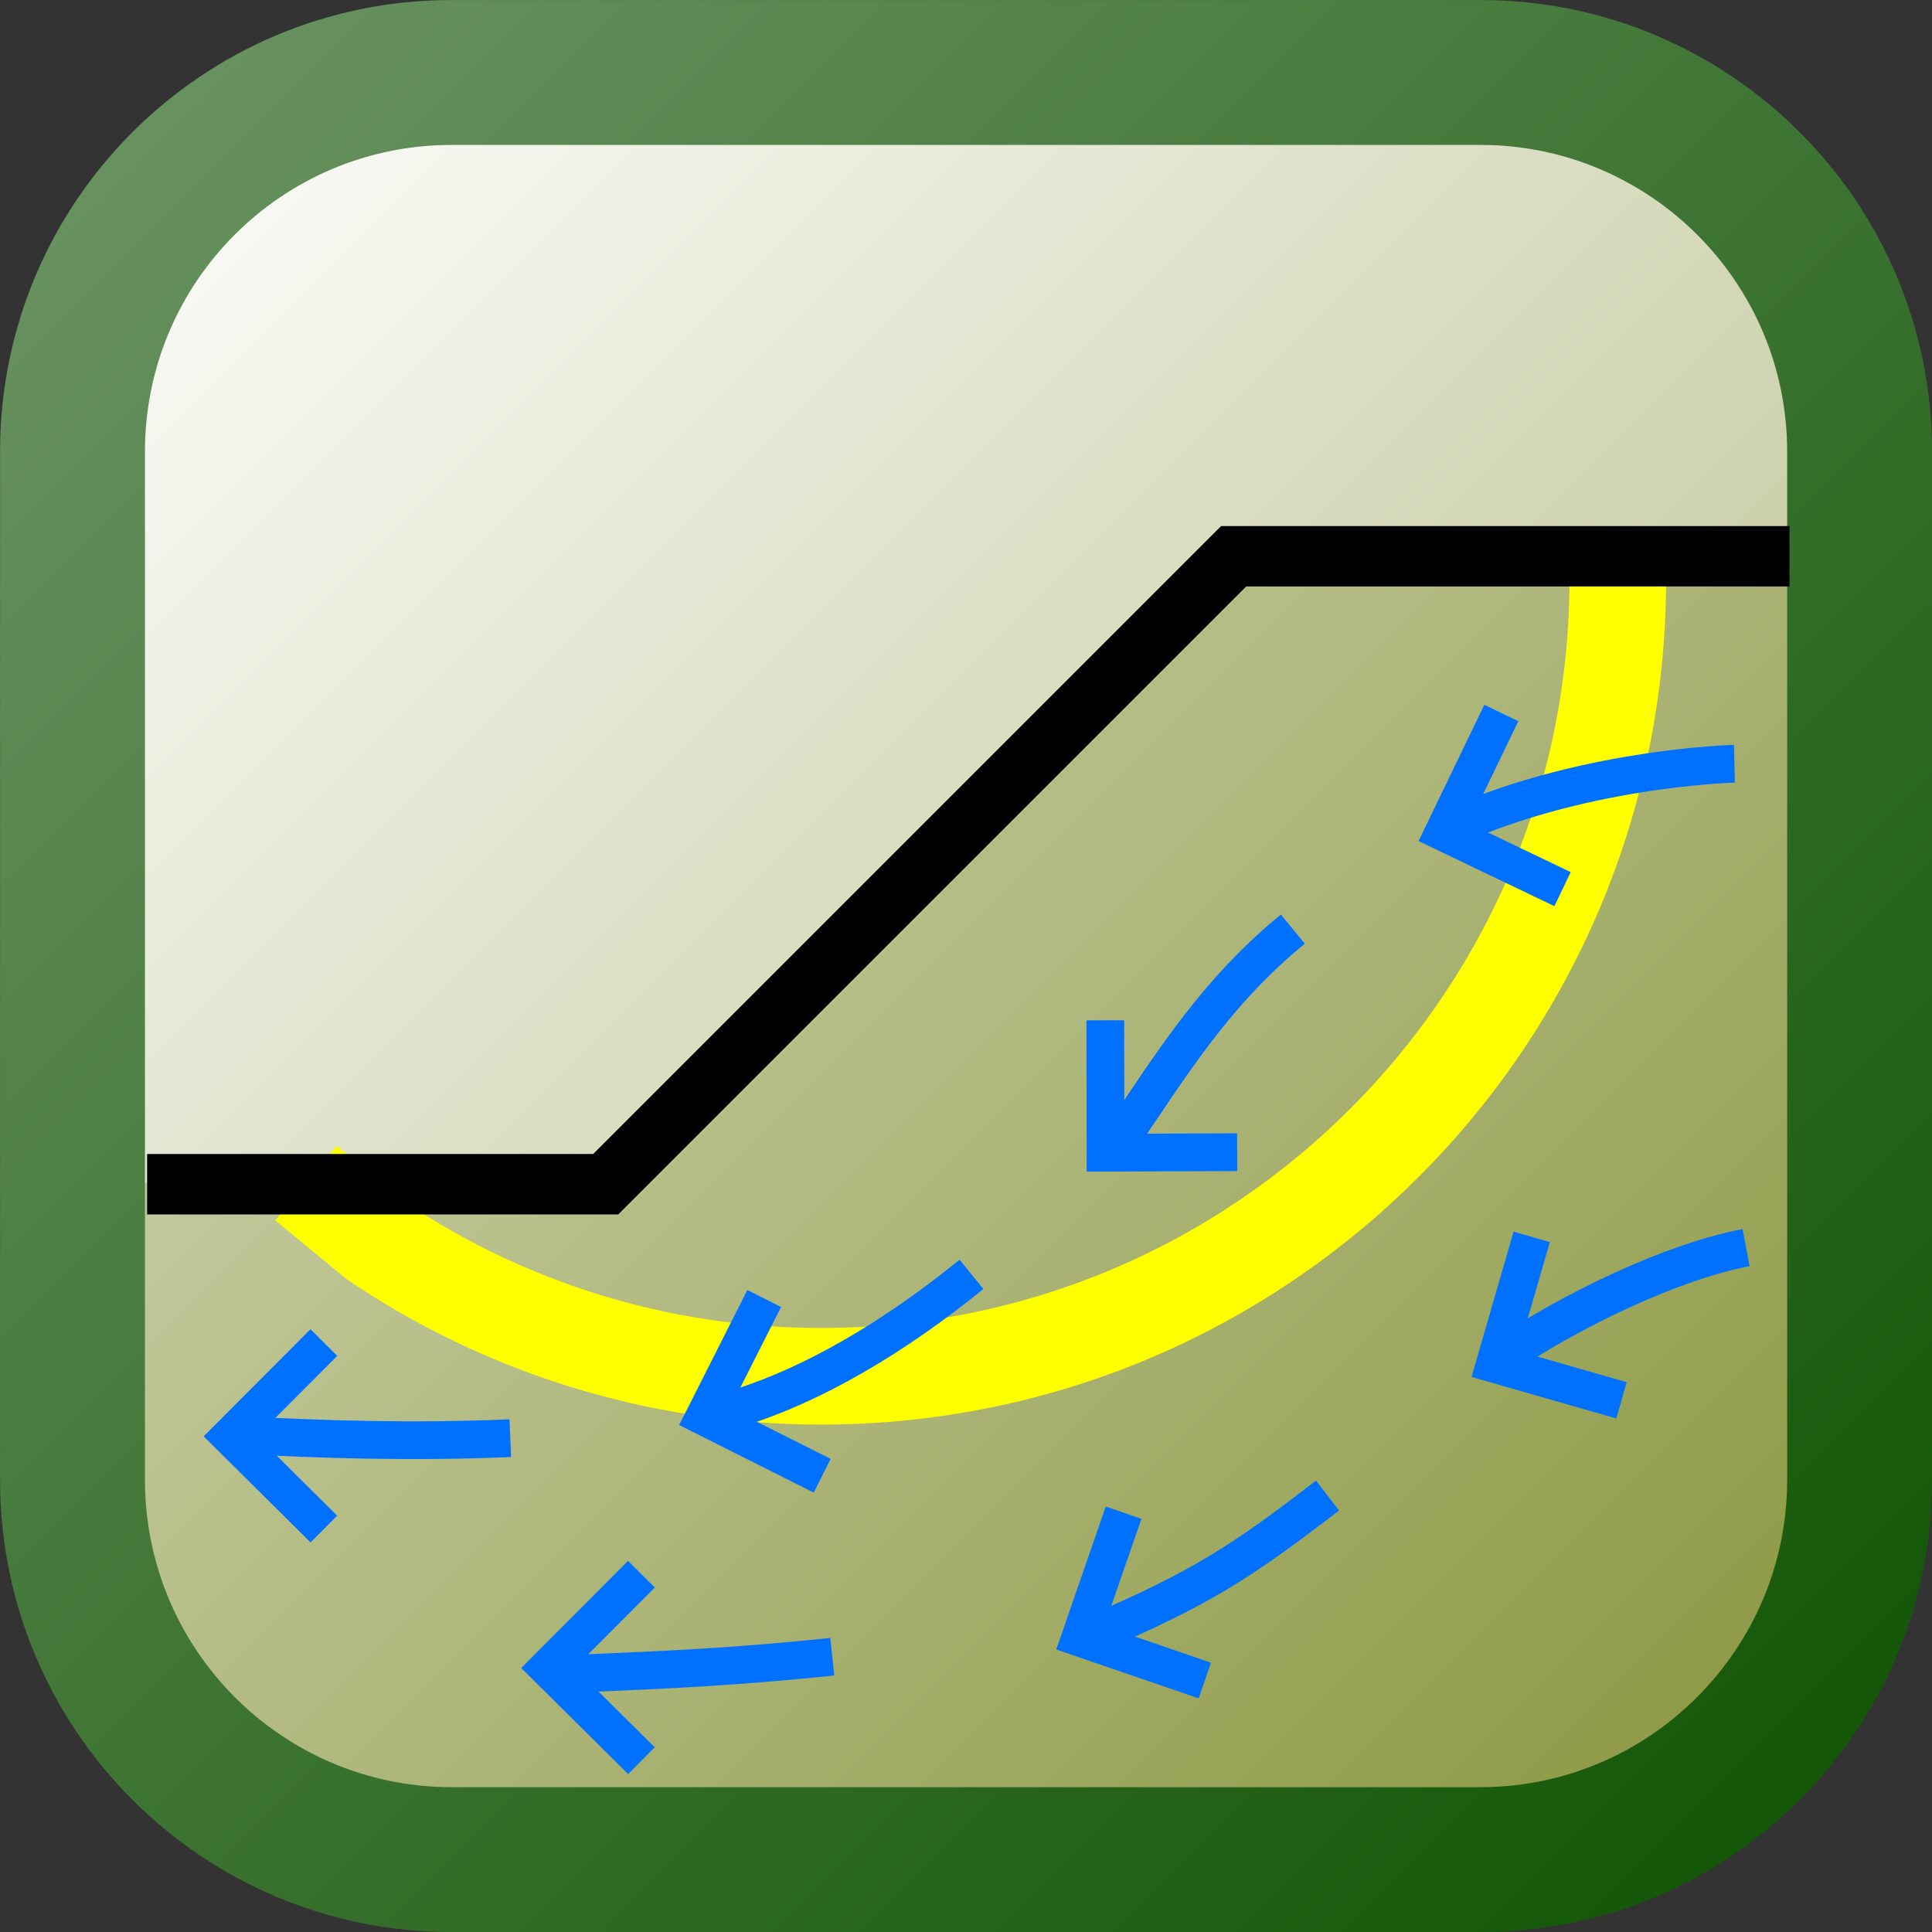 <?xml version="1.0" encoding="UTF-8" standalone="no"?>
<!-- Created with Inkscape (http://www.inkscape.org/) -->

<svg
   width="256"
   height="256"
   viewBox="0 0 67.733 67.733"
   version="1.1"
   id="svg3031"
   xmlns:xlink="http://www.w3.org/1999/xlink"
   xmlns="http://www.w3.org/2000/svg"
   xmlns:svg="http://www.w3.org/2000/svg">
  <rect x="0" y="0" width="67.733" height="67.733" fill="#333333" stroke="none"/>
  <defs
     id="defs3028">
    <linearGradient
       y2="191.88"
       x2="367.87"
       y1="164.13"
       x1="340.12"
       gradientTransform="matrix(2.258,0,0,2.258,-765.385,-368.039)"
       gradientUnits="userSpaceOnUse"
       id="linearGradient6275"
       xlink:href="#SVGID_167_" />
    <linearGradient
       y2="191.88"
       x2="367.87"
       y1="164.13"
       x1="340.12"
       gradientUnits="userSpaceOnUse"
       id="SVGID_167_">
      <stop
         id="stop1528"
         style="stop-color:#FFFFFF"
         offset="0" />
      <stop
         id="stop1530"
         style="stop-color:#ABB375"
         offset="1" />
    </linearGradient>
    <linearGradient
       y2="192.892"
       x2="366.858"
       y1="165.143"
       x1="339.109"
       gradientTransform="matrix(2.258,0,0,2.258,-765.385,-368.039)"
       gradientUnits="userSpaceOnUse"
       id="linearGradient6277"
       xlink:href="#SVGID_247_" />
    <linearGradient
       y2="192.892"
       x2="366.858"
       y1="165.143"
       x1="339.109"
       gradientUnits="userSpaceOnUse"
       id="SVGID_247_">
      <stop
         id="stop2262"
         style="stop-color:#E0E3CC"
         offset="0" />
      <stop
         id="stop2264"
         style="stop-color:#87943B"
         offset="1" />
    </linearGradient>
    <linearGradient
       y2="193.009"
       x2="369"
       y1="163.009"
       x1="339"
       gradientTransform="matrix(2.258,0,0,2.258,-765.385,-368.039)"
       gradientUnits="userSpaceOnUse"
       id="linearGradient6279"
       xlink:href="#SVGID_248_" />
    <linearGradient
       y2="193.009"
       x2="369"
       y1="163.009"
       x1="339"
       gradientUnits="userSpaceOnUse"
       id="SVGID_248_">
      <stop
         id="stop2269"
         style="stop-color:#6E9666"
         offset="0" />
      <stop
         id="stop2271"
         style="stop-color:#0D5200"
         offset="1" />
    </linearGradient>
  </defs>
  <g
     id="layer1">
    <path
       clip-rule="evenodd"
       d="m 2.531,15.828 v 36.057 c 0,7.338 5.961,13.298 13.298,13.298 h 36.079 c 7.315,0 13.276,-5.961 13.276,-13.298 V 15.828 c 0,-7.338 -5.961,-13.298 -13.276,-13.298 H 15.829 c -7.338,0 -13.298,5.961 -13.298,13.298 z"
       id="path6265"
       style="fill:url(#linearGradient6275);fill-rule:evenodd;stroke-width:0.265" />
    <path
       clip-rule="evenodd"
       d="m 15.829,65.183 c -7.338,0 -13.298,-5.961 -13.298,-13.298 V 41.477 H 21.157 L 43.171,19.463 h 22.013 v 32.422 c 0,7.338 -5.961,13.298 -13.276,13.298 z"
       id="path6267"
       style="fill:url(#linearGradient6277);fill-rule:evenodd;stroke-width:0.265" />
    <path
       clip-rule="evenodd"
       d="m 15.829,67.735 c -8.738,0 -15.827,-7.089 -15.827,-15.85 V 15.828 c 0,-8.738 7.089,-15.827 15.827,-15.827 h 36.079 c 8.738,0 15.827,7.089 15.827,15.827 v 36.057 c 0,8.76 -7.089,15.85 -15.827,15.85 z m 36.079,-5.08 c 5.915,0 10.747,-4.832 10.747,-10.77 V 15.828 c 0,-5.938 -4.832,-10.747 -10.747,-10.747 H 15.829 c -5.938,0 -10.747,4.809 -10.747,10.747 v 36.057 c 0,5.938 4.809,10.77 10.747,10.77 z"
       id="path6269"
       style="fill:url(#linearGradient6279);fill-rule:evenodd;stroke-width:0.265" />
    <path
       clip-rule="evenodd"
       d="m 56.672,19.463 0.045,0.858 c 0,15.421 -12.508,27.929 -27.929,27.929 -5.802,0 -11.176,-1.761 -15.624,-4.764 l -2.438,-2.009"
       id="path6271"
       style="fill:none;fill-rule:evenodd;stroke:#ffff00;stroke-width:3.387" />
    <polyline
       transform="matrix(2.258,0,0,2.258,-765.385,-368.039)"
       clip-rule="evenodd"
       points="341.25,181.38    348.37,181.38 358.12,171.63 366.75,171.63  "
       id="polyline6273"
       style="fill:none;fill-rule:evenodd;stroke:#000000;stroke-width:0.938;stroke-miterlimit:4;stroke-dasharray:none" />
    <path
       style="fill:none;stroke:#0070ff;stroke-width:1.323;stroke-linecap:butt;stroke-linejoin:miter;stroke-miterlimit:4;stroke-dasharray:none;stroke-opacity:1"
       d="m 43.374,40.394 -4.617,0.018 -0.006,-4.641"
       id="path7846-2-7-3-2-1" />
    <path
       style="fill:none;stroke:#0070ff;stroke-width:1.323;stroke-linecap:butt;stroke-linejoin:miter;stroke-miterlimit:4;stroke-dasharray:none;stroke-opacity:1"
       d="M 56.847,49.093 52.409,47.821 53.699,43.363"
       id="path7846-2-7-3-2-1-2" />
    <path
       style="fill:none;stroke:#0070ff;stroke-width:1.323;stroke-linecap:butt;stroke-linejoin:miter;stroke-miterlimit:4;stroke-dasharray:none;stroke-opacity:1"
       d="m 42.239,58.917 -4.366,-1.499 1.518,-4.385"
       id="path7846-2-7-3-2-1-9" />
    <path
       style="fill:none;stroke:#0070ff;stroke-width:1.323;stroke-linecap:butt;stroke-linejoin:miter;stroke-miterlimit:4;stroke-dasharray:none;stroke-opacity:1"
       d="m 22.487,61.727 -3.277,-3.252 3.277,-3.286"
       id="path7846-2-7-3-2-1-9-1" />
    <path
       style="fill:none;stroke:#0070ff;stroke-width:1.323;stroke-linecap:butt;stroke-linejoin:miter;stroke-miterlimit:4;stroke-dasharray:none;stroke-opacity:1"
       d="m 54.78,31.172 -4.163,-1.996 2.017,-4.179"
       id="path7846-2-7-3-2-1-14" />
    <path
       style="fill:none;stroke:#0070ff;stroke-width:1.323;stroke-linecap:butt;stroke-linejoin:miter;stroke-miterlimit:4;stroke-dasharray:none;stroke-opacity:1"
       d="M 28.825,51.737 24.699,49.666 26.792,45.524"
       id="path7846-2-7-3-2-1-1" />
    <path
       style="fill:none;stroke:#0070ff;stroke-width:1.323;stroke-linecap:butt;stroke-linejoin:miter;stroke-miterlimit:4;stroke-dasharray:none;stroke-opacity:1"
       d="M 11.354,53.606 8.077,50.354 11.354,47.068"
       id="path7846-2-7-3-2-1-1-6" />
    <path
       style="fill:#0070ff;fill-opacity:1;stroke:#0070ff;stroke-width:1.323;stroke-linecap:butt;stroke-linejoin:miter;stroke-miterlimit:4;stroke-dasharray:none;stroke-opacity:1"
       d="m 52.656,47.574 c 2.412,-1.632 5.969,-3.344 8.558,-3.835"
       id="path12150-6" />
    <path
       style="fill:#0070ff;fill-opacity:1;stroke:#0070ff;stroke-width:1.323;stroke-linecap:butt;stroke-linejoin:miter;stroke-miterlimit:4;stroke-dasharray:none;stroke-opacity:1"
       d="m 38.305,57.305 c 3.78,-1.613 5.237,-2.56 8.235,-4.874"
       id="path12150-6-8" />
    <path
       style="fill:#0070ff;fill-opacity:1;stroke:#0070ff;stroke-width:1.323;stroke-linecap:butt;stroke-linejoin:miter;stroke-miterlimit:4;stroke-dasharray:none;stroke-opacity:1"
       d="m 20.14,58.678 c 3.507,-0.147 5.721,-0.25 9.038,-0.596"
       id="path12150-6-8-4" />
    <path
       style="fill:#0070ff;fill-opacity:1;stroke:#0070ff;stroke-width:1.323;stroke-linecap:butt;stroke-linejoin:miter;stroke-miterlimit:4;stroke-dasharray:none;stroke-opacity:1"
       d="m 39.178,40.108 c 2.027,-3.014 3.472,-5.333 6.146,-7.535"
       id="path12150-7" />
    <path
       style="fill:#0070ff;fill-opacity:1;stroke:#0070ff;stroke-width:1.323;stroke-linecap:butt;stroke-linejoin:miter;stroke-miterlimit:4;stroke-dasharray:none;stroke-opacity:1"
       d="m 25.525,49.47 c 2.924,-0.834 5.907,-2.657 8.533,-4.793"
       id="path12150-7-9" />
    <path
       style="fill:#0070ff;fill-opacity:1;stroke:#0070ff;stroke-width:1.323;stroke-linecap:butt;stroke-linejoin:miter;stroke-miterlimit:4;stroke-dasharray:none;stroke-opacity:1"
       d="m 8.11,50.3 c 3.281,0.167 6.312,0.267 9.78,0.12"
       id="path12150-7-9-1" />
    <path
       style="fill:#0070ff;fill-opacity:1;stroke:#0070ff;stroke-width:1.323;stroke-linecap:butt;stroke-linejoin:miter;stroke-miterlimit:4;stroke-dasharray:none;stroke-opacity:1"
       d="m 60.806,26.776 c 0,0 -5.505,0.13 -10.264,2.387"
       id="path42458" />
  </g>
</svg>
